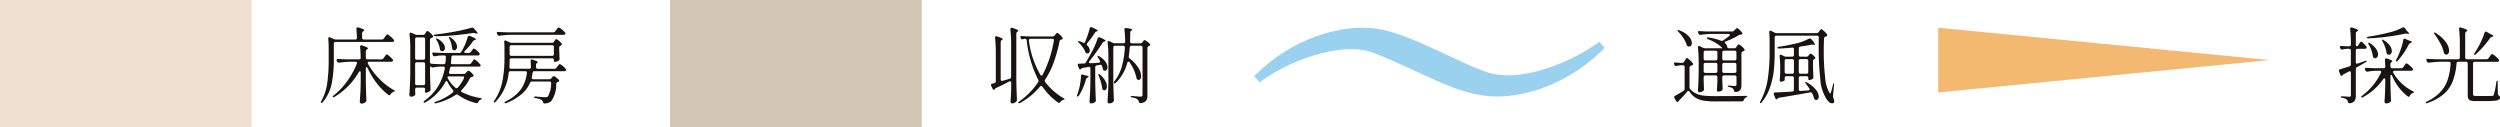 <svg xmlns="http://www.w3.org/2000/svg" width="360.749" height="18.326" viewBox="0 0 360.749 18.326">
  <g id="グループ_78482" data-name="グループ 78482" transform="translate(-633 -1775)">
    <g id="グループ_78477" data-name="グループ 78477" transform="translate(-33.891)">
      <path id="パス_223030" data-name="パス 223030" d="M9.78-10.02a.32.32,0,0,1,.144-.036.231.231,0,0,1,.2.108l.192.264a1.48,1.48,0,0,0,.2.24q.216.2.216.276t-.2.048L10.4-9.144a.421.421,0,0,0-.12-.012,1.473,1.473,0,0,0-.192.024q-1.08.24-2.484.426t-2.7.234h-.06q-.168,0-.192-.1V-8.58q0-.1.24-.132,1.368-.2,3.024-.612A7.871,7.871,0,0,0,9.78-10.02Zm-6.6,2.7a.3.3,0,0,0,.24-.168l.1-.168q.036-.06.1-.15t.108-.138a.12.12,0,0,1,.09-.048q.084,0,.348.252a2.991,2.991,0,0,1,.4.444.223.223,0,0,1,.048.144.183.183,0,0,1-.06.132.363.363,0,0,1-.216.06H3.3a.252.252,0,0,0-.186.066.252.252,0,0,0-.066.186V-5.04a.262.262,0,0,0,.048.168.16.16,0,0,0,.132.06.381.381,0,0,0,.108-.024l1-.348q.264-.1.276-.012v.012q0,.1-.168.18-.66.384-1.212.684a.334.334,0,0,0-.18.3V-.2A1.432,1.432,0,0,1,2.892.54a.97.97,0,0,1-.684.348L2.136.9Q1.968.9,1.908.684A.726.726,0,0,0,1.74.36,1.269,1.269,0,0,0,1.116.12Q.876.06.876-.024T1.068-.1q.192,0,.366.012t.294.024l.36.024a.279.279,0,0,0,.2-.054A.258.258,0,0,0,2.34-.276V-3.5q0-.216-.168-.216a.3.3,0,0,0-.132.036l-.684.36a.638.638,0,0,0-.18.12.049.049,0,0,1-.012.036.154.154,0,0,1-.144.108A.183.183,0,0,1,.906-3.1a.234.234,0,0,1-.078-.114L.636-3.672a.722.722,0,0,1-.024-.12A.213.213,0,0,1,.78-4l1.08-.336A.7.7,0,0,1,2-4.386a1.025,1.025,0,0,0,.132-.042.281.281,0,0,0,.2-.288V-6.708a.252.252,0,0,0-.066-.186.252.252,0,0,0-.186-.066H1.812a3.55,3.55,0,0,0-.66.1.312.312,0,0,1-.1.012.254.254,0,0,1-.228-.156L.792-7.092a.32.32,0,0,1-.036-.144q0-.156.228-.132.264.024.816.048h.288a.252.252,0,0,0,.186-.066.252.252,0,0,0,.066-.186v-.084A19.347,19.347,0,0,0,2.232-9.8v-.048A.2.2,0,0,1,2.28-9.99a.168.168,0,0,1,.132-.054.381.381,0,0,1,.108.024,4.407,4.407,0,0,1,.666.24q.186.1.186.168t-.108.12l-.048.024a.349.349,0,0,0-.168.312v1.584Q3.048-7.32,3.18-7.32Zm6.72-.9q.036-.2.18-.2a.3.3,0,0,1,.132.036l.3.144q.108.048.288.108.336.1.336.2,0,.048-.144.108l-.048.024a.517.517,0,0,0-.252.216,10.784,10.784,0,0,1-1.584,2.34.3.3,0,0,1-.18.108q-.1,0-.1-.084a.418.418,0,0,1,.072-.2q.2-.372.3-.6a11.767,11.767,0,0,0,.414-1.1A8.19,8.19,0,0,0,9.9-8.22ZM6.912-8a.6.6,0,0,1-.072-.18q-.012-.072.012-.084A.069.069,0,0,1,6.9-8.28a.375.375,0,0,1,.192.084,2.961,2.961,0,0,1,.87.78,1.37,1.37,0,0,1,.282.768.648.648,0,0,1-.114.4.353.353,0,0,1-.294.15.45.45,0,0,1-.2-.048.333.333,0,0,1-.156-.276A4.689,4.689,0,0,0,6.912-8ZM4.92-7.572a.6.6,0,0,1-.072-.18q-.012-.072.012-.084a.069.069,0,0,1,.048-.012.375.375,0,0,1,.192.084,2.924,2.924,0,0,1,.87.816,1.48,1.48,0,0,1,.282.792.654.654,0,0,1-.114.4.339.339,0,0,1-.282.156.38.38,0,0,1-.192-.048.333.333,0,0,1-.156-.276A4.884,4.884,0,0,0,4.92-7.572Zm4.692,3.42a.338.338,0,0,0,.3-.168l.12-.18q.048-.06.114-.162a.95.95,0,0,1,.114-.15.138.138,0,0,1,.1-.048,1.146,1.146,0,0,1,.408.264,2.989,2.989,0,0,1,.48.468.264.264,0,0,1,.06.144.172.172,0,0,1-.072.132.363.363,0,0,1-.216.06H8.64a.268.268,0,0,0-.162.048.144.144,0,0,0-.066.12.207.207,0,0,0,.048.132A6.49,6.49,0,0,0,9.7-1.938a6.426,6.426,0,0,0,1.56,1.086q.084.048.138.084t.054.072q-.012.036-.084.066t-.12.054a.874.874,0,0,0-.4.384q-.072.156-.18.156a.26.26,0,0,1-.132-.06A7.239,7.239,0,0,1,8.3-3.036Q8.232-3.2,8.148-3.2a.089.089,0,0,0-.078.054A.311.311,0,0,0,8.04-3v.78Q8.064-.912,8.124.42V.48a.267.267,0,0,1-.108.24.764.764,0,0,1-.27.15,1,1,0,0,1-.318.054A.23.23,0,0,1,7.26.852.23.23,0,0,1,7.188.684q.084-1.08.108-2.4v-.768a.35.35,0,0,0-.03-.156.1.1,0,0,0-.09-.06q-.084,0-.18.132A8.4,8.4,0,0,1,4.1.012Q3.876.12,3.828.036a.069.069,0,0,1-.012-.048q0-.084.156-.192a8.6,8.6,0,0,0,1.56-1.488,8.87,8.87,0,0,0,1.14-1.8.3.3,0,0,0,.036-.132q0-.168-.228-.168H6a7.892,7.892,0,0,0-1.248.132h-.06a.255.255,0,0,1-.252-.168l-.048-.1a.32.32,0,0,1-.036-.144.132.132,0,0,1,.06-.114.241.241,0,0,1,.168-.03q.408.036,1.236.06H7.044A.223.223,0,0,0,7.3-4.4q-.024-.648-.048-.936v-.048A.2.2,0,0,1,7.3-5.526a.168.168,0,0,1,.132-.054.381.381,0,0,1,.108.024q.78.252.78.384,0,.06-.1.12L8.2-5.028a.345.345,0,0,0-.156.3V-4.4a.252.252,0,0,0,.066.186.252.252,0,0,0,.186.066ZM21.9-5.448a.345.345,0,0,0,.3-.156l.156-.216.12-.162a1.552,1.552,0,0,1,.138-.168.151.151,0,0,1,.1-.054,1.223,1.223,0,0,1,.45.294,3.375,3.375,0,0,1,.51.5.264.264,0,0,1,.06.144.173.173,0,0,1-.06.12.421.421,0,0,1-.228.06H20.22a.252.252,0,0,0-.186.066.252.252,0,0,0-.066.186v4.4q0,.18.09.234a1.02,1.02,0,0,0,.426.054h1.152q.936,0,1.1-.024A.285.285,0,0,0,22.9-.222a.264.264,0,0,0,.072-.138,10.965,10.965,0,0,0,.348-1.764q.036-.24.12-.24.036,0,.06.066a.566.566,0,0,1,.024.186L23.544-.48a.37.37,0,0,0,.192.3.3.3,0,0,1,.12.264.336.336,0,0,1-.174.3,1.67,1.67,0,0,1-.648.156q-.474.048-1.41.048H20.352a2.683,2.683,0,0,1-.72-.072A.53.53,0,0,1,19.3.264a1.118,1.118,0,0,1-.1-.516V-4.836a.252.252,0,0,0-.066-.186.252.252,0,0,0-.186-.066h-1.1a.246.246,0,0,0-.264.24,9.12,9.12,0,0,1-.558,2.6,4.768,4.768,0,0,1-1.29,1.824A7.028,7.028,0,0,1,13.416.852.426.426,0,0,1,13.224.9q-.072,0-.084-.048V.816q0-.072.18-.168A6.586,6.586,0,0,0,15.246-.72,4.847,4.847,0,0,0,16.3-2.472a9.355,9.355,0,0,0,.432-2.352v-.024q0-.24-.252-.24h-1.26a12.926,12.926,0,0,0-1.584.132H13.56a.247.247,0,0,1-.24-.156l-.06-.108a.3.3,0,0,1-.036-.132q0-.18.24-.156.408.036,1.236.06h3.108a.252.252,0,0,0,.186-.066A.252.252,0,0,0,18.06-5.7V-7.656A19.142,19.142,0,0,0,17.952-9.8v-.048q0-.192.168-.192a.722.722,0,0,1,.12.024q.9.264.9.42,0,.06-.1.12l-.036.024a.338.338,0,0,0-.168.3V-5.7a.252.252,0,0,0,.066.186.252.252,0,0,0,.186.066Zm-.276-3.816a.252.252,0,0,1,.084-.132.192.192,0,0,1,.12-.048.207.207,0,0,1,.132.048l.312.192a2.9,2.9,0,0,0,.276.144q.36.168.36.264,0,.048-.144.084l-.036.012a.461.461,0,0,0-.288.18,13.984,13.984,0,0,1-2.052,2.328q-.168.144-.252.084a.081.081,0,0,1-.024-.06A.375.375,0,0,1,20.2-6.36q.168-.252.48-.78A9.947,9.947,0,0,0,21.2-8.178,10.576,10.576,0,0,0,21.624-9.264Zm-7.188.228a.89.89,0,0,1-.1-.174q-.024-.066,0-.09a.049.049,0,0,1,.036-.012.437.437,0,0,1,.216.084A4.961,4.961,0,0,1,16.05-7.914a2.225,2.225,0,0,1,.462,1.206.756.756,0,0,1-.108.426.322.322,0,0,1-.276.162.633.633,0,0,1-.216-.06.385.385,0,0,1-.168-.264,4.829,4.829,0,0,0-.486-1.278A10.805,10.805,0,0,0,14.436-9.036Z" transform="translate(1003.784 1789)" fill="#1a1311"/>
      <path id="パス_56861" data-name="パス 56861" d="M83.843,1.1,131.669,5.77,83.843,10.437Z" transform="translate(862.727 1777.898)" fill="#f4b971"/>
    </g>
    <g id="グループ_78478" data-name="グループ 78478" transform="translate(-25.37)">
      <path id="パス_223029" data-name="パス 223029" d="M9.432-7.032A.349.349,0,0,0,9.744-7.2l.06-.108.078-.12a.778.778,0,0,1,.1-.126.126.126,0,0,1,.09-.042,1,1,0,0,1,.378.234,2.484,2.484,0,0,1,.438.426.207.207,0,0,1,.048.132.2.2,0,0,1-.108.156.3.3,0,0,1-.072.036.466.466,0,0,0-.06.024.3.3,0,0,0-.216.288v4.56a1.334,1.334,0,0,1-.144.69A.919.919,0,0,1,9.7-.72h-.06q-.18,0-.24-.216a.665.665,0,0,0-.06-.156.408.408,0,0,0-.2-.216,1.63,1.63,0,0,0-.408-.132q-.24-.06-.24-.132,0-.1.264-.072.528.048.78.048a.255.255,0,0,0,.18-.048.255.255,0,0,0,.048-.18V-2.868a.252.252,0,0,0-.066-.186A.252.252,0,0,0,9.5-3.12H7.968a.252.252,0,0,0-.186.066.252.252,0,0,0-.066.186v.456l.024.54q0,.24.024.624v.06a.321.321,0,0,1-.108.252.933.933,0,0,1-.54.156A.156.156,0,0,1,6.99-.852a.272.272,0,0,1-.054-.168q.048-.516.072-1.32v-.528a.252.252,0,0,0-.066-.186.252.252,0,0,0-.186-.066H5.28a.252.252,0,0,0-.186.066.252.252,0,0,0-.066.186V-2.4l.024.564q0,.24.024.648v.072a.311.311,0,0,1-.1.228,1.057,1.057,0,0,1-.258.144.817.817,0,0,1-.306.06.194.194,0,0,1-.15-.078A.249.249,0,0,1,4.2-.924q.084-1.188.108-2.652V-5.028a18.454,18.454,0,0,0-.108-2.1v-.048a.218.218,0,0,1,.042-.138.125.125,0,0,1,.1-.054.3.3,0,0,1,.132.036l.468.228a.642.642,0,0,0,.312.072H7.3l.432-.012-.012-.012a3.948,3.948,0,0,0-.828-.672A7.444,7.444,0,0,0,5.676-8.34q-.192-.1-.192-.168,0-.12.264-.084a8.136,8.136,0,0,1,1.74.456.47.47,0,0,0,.156.036.465.465,0,0,0,.192-.06q.348-.228.864-.636a.257.257,0,0,0,.108-.168.122.122,0,0,0-.06-.1.266.266,0,0,0-.156-.042h-2.4a12.432,12.432,0,0,0-1.584.132h-.06A.27.27,0,0,1,4.3-9.132l-.048-.1A.668.668,0,0,1,4.2-9.372a.132.132,0,0,1,.06-.114.241.241,0,0,1,.168-.03q.408.036,1.236.06H9.132a.389.389,0,0,0,.3-.132l.1-.108q.036-.036.138-.144a.275.275,0,0,1,.174-.108q.084,0,.33.222a2.639,2.639,0,0,1,.39.426.377.377,0,0,1,.048.132q0,.12-.144.156L10.332-9a.67.67,0,0,0-.3.108,10.51,10.51,0,0,1-1.812.864q-.144.048-.144.156a.3.3,0,0,0,.108.18.637.637,0,0,1,.24.444q.06.216.228.216ZM1.38-9.408q-.18-.2-.132-.24a.081.081,0,0,1,.06-.024,1.438,1.438,0,0,1,.192.048,3.375,3.375,0,0,1,1.386.87,1.524,1.524,0,0,1,.438.966.556.556,0,0,1-.114.366.352.352,0,0,1-.282.138A.489.489,0,0,1,2.76-7.32a.3.3,0,0,1-.192-.24,3.668,3.668,0,0,0-.462-.948A5.623,5.623,0,0,0,1.38-9.408ZM6.756-5.28a.252.252,0,0,0,.186-.066.252.252,0,0,0,.066-.186v-.9a.252.252,0,0,0-.066-.186.252.252,0,0,0-.186-.066H5.28a.252.252,0,0,0-.186.066.252.252,0,0,0-.066.186v.9a.252.252,0,0,0,.066.186.252.252,0,0,0,.186.066Zm2.748,0a.252.252,0,0,0,.186-.066.252.252,0,0,0,.066-.186v-.9a.252.252,0,0,0-.066-.186A.252.252,0,0,0,9.5-6.684H7.968a.252.252,0,0,0-.186.066.252.252,0,0,0-.066.186v.9a.252.252,0,0,0,.066.186.252.252,0,0,0,.186.066ZM1.92-4.932a.3.3,0,0,0,.3-.18l.1-.168a1.736,1.736,0,0,0,.1-.15,1.041,1.041,0,0,1,.1-.15.12.12,0,0,1,.09-.048q.084,0,.39.27a3.117,3.117,0,0,1,.462.486A.207.207,0,0,1,3.5-4.74a.163.163,0,0,1-.12.156.473.473,0,0,1-.168.06.278.278,0,0,0-.228.276v2.82a.448.448,0,0,0,.12.312,2.742,2.742,0,0,0,.858.63A3.623,3.623,0,0,0,5.052-.2,15.249,15.249,0,0,0,6.72-.132q3,0,4.368-.036h.06a.342.342,0,0,1,.138.024q.054.024.054.048t-.06.072L11.136.06a.637.637,0,0,0-.312.348.278.278,0,0,1-.276.228H6.72a10.354,10.354,0,0,1-1.7-.114A3.208,3.208,0,0,1,3.876.114,2.963,2.963,0,0,1,3-.756a.209.209,0,0,0-.18-.12.232.232,0,0,0-.168.1Q2.112-.132,1.488.492,1.356.624,1.356.66V.708L1.272.72a.21.21,0,0,1-.2-.12L.816.168A.368.368,0,0,1,.768.024a.24.24,0,0,1,.144-.2q.456-.252,1.2-.708a.321.321,0,0,0,.168-.3V-4.332a.252.252,0,0,0-.066-.186.252.252,0,0,0-.186-.066H1.776a3.322,3.322,0,0,0-.636.1.364.364,0,0,1-.108.012.231.231,0,0,1-.216-.156L.78-4.7a.283.283,0,0,1-.036-.12A.137.137,0,0,1,.81-4.956.324.324,0,0,1,1-4.98q.216.024.648.048Zm3.36,0a.252.252,0,0,0-.186.066.252.252,0,0,0-.066.186v.948a.252.252,0,0,0,.066.186.252.252,0,0,0,.186.066H6.756a.252.252,0,0,0,.186-.066.252.252,0,0,0,.066-.186V-4.68a.252.252,0,0,0-.066-.186.252.252,0,0,0-.186-.066Zm2.688,0a.252.252,0,0,0-.186.066.252.252,0,0,0-.066.186v.948a.252.252,0,0,0,.066.186.252.252,0,0,0,.186.066H9.5a.252.252,0,0,0,.186-.066.252.252,0,0,0,.066-.186V-4.68a.252.252,0,0,0-.066-.186A.252.252,0,0,0,9.5-4.932ZM21.312-9.216a.345.345,0,0,0,.3-.156l.1-.132.1-.132a.892.892,0,0,1,.108-.12.136.136,0,0,1,.09-.036q.084,0,.366.258a3.234,3.234,0,0,1,.438.474.207.207,0,0,1,.048.132.2.2,0,0,1-.12.168l-.12.048a.29.29,0,0,0-.228.264q-.036.876-.036,1.872a31.679,31.679,0,0,0,.2,3.732A5.128,5.128,0,0,0,23.184-.6q.06.084.1.084t.1-.132q.168-.54.3-1.1.06-.252.12-.228t.036.252L23.7-.168v.06a1.323,1.323,0,0,0,.048.264,1.306,1.306,0,0,1,.12.48.232.232,0,0,1-.072.2.423.423,0,0,1-.24.072.677.677,0,0,1-.42-.174,1.714,1.714,0,0,1-.384-.45,6.044,6.044,0,0,1-.894-2.862,42.445,42.445,0,0,1-.234-4.854L21.636-8.6a.223.223,0,0,0-.252-.252H15.528a.252.252,0,0,0-.186.066.252.252,0,0,0-.066.186v2.1q0,1.392-.114,2.574a11.215,11.215,0,0,1-.522,2.424A7.018,7.018,0,0,1,13.428.732q-.144.2-.24.132A.115.115,0,0,1,13.152.78.35.35,0,0,1,13.224.6,9.879,9.879,0,0,0,14.28-2.61,26.031,26.031,0,0,0,14.544-6.5V-8.076q0-.732-.048-1.26v-.048a.218.218,0,0,1,.042-.138.125.125,0,0,1,.1-.054.3.3,0,0,1,.132.036l.5.252a.642.642,0,0,0,.312.072Zm-1.464,3.4a.345.345,0,0,0,.3-.156l.048-.06a1.378,1.378,0,0,0,.108-.132.193.193,0,0,1,.144-.1.7.7,0,0,1,.306.174,1.943,1.943,0,0,1,.342.33.163.163,0,0,1,.048.12.178.178,0,0,1-.12.156L21-5.472a.3.3,0,0,0-.2.276v.7q.036,1.056.06,1.584v.06a.258.258,0,0,1-.12.24.841.841,0,0,1-.24.12.841.841,0,0,1-.264.048q-.048,0-.078-.066a.462.462,0,0,1-.03-.186v-.048a.252.252,0,0,0-.066-.186A.252.252,0,0,0,19.872-3h-.864a.252.252,0,0,0-.186.066.252.252,0,0,0-.066.186v1.632q0,.264.264.24L20.1-.948q.216-.024.216-.168a.264.264,0,0,0-.06-.144q-.18-.276-.456-.624a.673.673,0,0,1-.1-.162q-.024-.066,0-.09a.081.081,0,0,1,.06-.024.359.359,0,0,1,.192.072A4.086,4.086,0,0,1,21.228-1.05a1.7,1.7,0,0,1,.408.978.6.6,0,0,1-.1.36.3.3,0,0,1-.252.132A1.054,1.054,0,0,1,21.132.4a.247.247,0,0,1-.12-.1A.829.829,0,0,1,20.94.12,4.752,4.752,0,0,0,20.7-.5a.259.259,0,0,0-.312-.168q-2.652.48-4.452.768-.192.036-.228.1a.1.1,0,0,1-.036.06.141.141,0,0,1-.12.072.17.17,0,0,1-.114-.048A.271.271,0,0,1,15.36.144l-.2-.5a.267.267,0,0,1-.024-.12q0-.156.2-.18,1.392-.06,2.46-.132.252-.024.252-.252v-1.7a.252.252,0,0,0-.066-.186A.252.252,0,0,0,17.8-3h-.828a.252.252,0,0,0-.186.066.252.252,0,0,0-.066.186v.312q0,.06-.186.144a.91.91,0,0,1-.378.084.133.133,0,0,1-.108-.072A.3.3,0,0,1,16-2.448q.048-.432.072-1.08v-.66a14.7,14.7,0,0,0-.084-1.68v-.048a.218.218,0,0,1,.042-.138.125.125,0,0,1,.1-.054.3.3,0,0,1,.132.036l.372.18a.642.642,0,0,0,.312.072H17.8a.252.252,0,0,0,.186-.066.252.252,0,0,0,.066-.186V-6.9a.218.218,0,0,0-.072-.186.266.266,0,0,0-.192-.042q-1.02.1-1.86.132-.24,0-.252-.12v-.012q0-.1.24-.132Q16.944-7.4,18.3-7.716a7.314,7.314,0,0,0,1.9-.7.378.378,0,0,1,.144-.036.311.311,0,0,1,.216.108,2.426,2.426,0,0,1,.528.756q0,.084-.168.06l-.12-.024a.421.421,0,0,0-.12-.012,1.473,1.473,0,0,0-.192.024q-.648.144-1.488.252a.252.252,0,0,0-.24.276v.936a.252.252,0,0,0,.066.186.252.252,0,0,0,.186.066Zm-2.88.348a.252.252,0,0,0-.186.066.252.252,0,0,0-.066.186v1.608a.252.252,0,0,0,.066.186.252.252,0,0,0,.186.066H17.8a.252.252,0,0,0,.186-.066.252.252,0,0,0,.066-.186V-5.22a.252.252,0,0,0-.066-.186.252.252,0,0,0-.186-.066Zm2.9,2.112a.252.252,0,0,0,.186-.066.252.252,0,0,0,.066-.186V-5.22a.252.252,0,0,0-.066-.186.252.252,0,0,0-.186-.066h-.864a.252.252,0,0,0-.186.066.252.252,0,0,0-.066.186v1.608a.252.252,0,0,0,.066.186.252.252,0,0,0,.186.066Z" transform="translate(899.18 1789)" fill="#1a1311"/>
      <path id="パス_56862" data-name="パス 56862" d="M90.266,10.738c-3.706,0-6.81-1.376-9.8-2.749C71.794,4.044,71.615,3.92,68.986,3.92c-3.762,0-9.324,1.978-13.03,4.783l-.782-.9C62.168.816,69.823.816,70.721.816c2.39,0,4.78.415,10.756,3.228,6.638,3.1,7.712,3.646,10.464,3.646,3.706,0,9.268-2.031,13.03-4.847l.778.9c-6.994,7-14.586,7-15.483,7" transform="translate(784.175 1778.184)" fill="#99d1ee"/>
    </g>
    <g id="グループ_78481" data-name="グループ 78481" transform="translate(-7.644)">
      <path id="パス_223028" data-name="パス 223028" d="M3.672-2.052q0-.216-.168-.216a.3.3,0,0,0-.132.036A2.765,2.765,0,0,0,3.12-2.1q-.684.36-1.62.792-.168.084-.18.132a.049.049,0,0,1-.012.036.132.132,0,0,1-.132.1q-.108,0-.192-.156L.792-1.608A.3.3,0,0,1,.756-1.74q0-.144.18-.192L1.236-2a.271.271,0,0,0,.216-.288V-6.384a19.143,19.143,0,0,0-.108-2.148V-8.58a.2.2,0,0,1,.048-.138.168.168,0,0,1,.132-.054.381.381,0,0,1,.108.024q.816.264.816.4,0,.048-.1.108l-.024.012a.338.338,0,0,0-.168.3v5.376a.236.236,0,0,0,.072.192.216.216,0,0,0,.2.024q.324-.084,1.02-.3a.264.264,0,0,0,.216-.276V-7.608a19.143,19.143,0,0,0-.108-2.148V-9.8a.2.2,0,0,1,.048-.138A.168.168,0,0,1,3.744-10a.381.381,0,0,1,.108.024q.84.264.84.42,0,.036-.1.108l-.024.024a.345.345,0,0,0-.156.3v6.828Q4.44-1,4.5.36V.432A.311.311,0,0,1,4.4.66a.953.953,0,0,1-.276.186.746.746,0,0,1-.312.078A.225.225,0,0,1,3.642.852.241.241,0,0,1,3.576.684q.072-.972.1-1.968Zm4.512.564A.23.23,0,0,0,8-1.608a.188.188,0,0,0-.168.1A10.18,10.18,0,0,1,4.992.84.465.465,0,0,1,4.8.9.115.115,0,0,1,4.716.864.069.069,0,0,1,4.7.816q0-.084.156-.192a10.358,10.358,0,0,0,2.7-2.772.343.343,0,0,0,.06-.18A.55.55,0,0,0,7.572-2.5,16.3,16.3,0,0,1,5.916-8.16a.237.237,0,0,0-.264-.24H5.616a.762.762,0,0,0-.216.048.3.3,0,0,1-.132.036.223.223,0,0,1-.2-.144L5.04-8.508A.32.32,0,0,1,5-8.652a.132.132,0,0,1,.06-.114.241.241,0,0,1,.168-.03q.408.036,1.236.06H9.624a.387.387,0,0,0,.312-.144l.084-.108q.036-.048.132-.156a.257.257,0,0,1,.168-.108q.084,0,.336.228a3.076,3.076,0,0,1,.4.42.207.207,0,0,1,.048.132.178.178,0,0,1-.12.156.193.193,0,0,1-.084.024.315.315,0,0,0-.252.252,21,21,0,0,1-.816,2.988,12.159,12.159,0,0,1-1.26,2.544.33.33,0,0,0-.06.168.306.306,0,0,0,.072.18A9.185,9.185,0,0,0,11.2.156q.18.1.18.156T11.16.42a.862.862,0,0,0-.408.288q-.084.144-.192.144A.421.421,0,0,1,10.44.8,9.18,9.18,0,0,1,8.184-1.488ZM9.84-8.2a.183.183,0,0,0-.066-.15A.266.266,0,0,0,9.6-8.4H6.468a.236.236,0,0,0-.192.072.27.27,0,0,0-.048.2,13.059,13.059,0,0,0,1.644,4.9.209.209,0,0,0,.18.132q.1,0,.168-.132a16.464,16.464,0,0,0,1.608-4.9Zm4.176.336q.228.12.264.036.216-.48.414-1.044A9.8,9.8,0,0,0,15-9.9q.048-.192.2-.192a.3.3,0,0,1,.132.036q.828.36.828.492,0,.036-.108.084l-.036.012a.459.459,0,0,0-.264.192A11.938,11.938,0,0,1,14.64-7.764a.254.254,0,0,0-.06.168.277.277,0,0,0,.1.192.988.988,0,0,1,.336.7.465.465,0,0,1-.1.3.3.3,0,0,1-.24.12.662.662,0,0,1-.132-.024.371.371,0,0,1-.2-.252,2.571,2.571,0,0,0-.354-.636,5.351,5.351,0,0,0-.534-.624q-.156-.144-.156-.2t.072-.048a.735.735,0,0,1,.24.06Q13.692-7.992,14.016-7.86Zm6.756,2.88a.209.209,0,0,0-.18-.12q-.108,0-.168.18A6.3,6.3,0,0,1,18.8-2.076q-.168.168-.264.072a.13.13,0,0,1-.036-.1.375.375,0,0,1,.084-.192A6.146,6.146,0,0,0,19.65-4.434a13.372,13.372,0,0,0,.426-2.706v-.024A.225.225,0,0,0,20-7.338a.256.256,0,0,0-.18-.066H18.66a.252.252,0,0,0-.186.066.252.252,0,0,0-.066.186v4.908q.024,1.308.084,2.64v.06a.321.321,0,0,1-.108.252.8.8,0,0,1-.552.216.272.272,0,0,1-.18-.072.216.216,0,0,1-.084-.168q.048-.708.084-1.374T17.7-2.436v-3.3a18.454,18.454,0,0,0-.108-2.1v-.048q0-.192.144-.192a.3.3,0,0,1,.132.036l.456.216a.8.8,0,0,0,.312.072h1.212q.24,0,.264-.192v-.192a12.011,12.011,0,0,0-.1-1.56V-9.72q0-.264.276-.228.852.1.852.228,0,.036-.1.108l-.024.012a.345.345,0,0,0-.156.3L20.832-8v.024a.216.216,0,0,0,.066.168.249.249,0,0,0,.174.06h1.236a.345.345,0,0,0,.3-.156l.048-.072a.73.73,0,0,0,.084-.108.491.491,0,0,1,.084-.1.127.127,0,0,1,.084-.03.923.923,0,0,1,.354.192,2.8,2.8,0,0,1,.426.36.169.169,0,0,1,.036.18.243.243,0,0,1-.138.114.408.408,0,0,0-.1.042.362.362,0,0,0-.156.264v6.84a1.311,1.311,0,0,1-.174.744,1.121,1.121,0,0,1-.762.348L22.32.876q-.168,0-.228-.216a.646.646,0,0,0-.2-.324,1.635,1.635,0,0,0-.732-.264q-.24-.036-.24-.144t.264-.072q.84.084,1.164.084a.285.285,0,0,0,.216-.066.306.306,0,0,0,.06-.21V-7.152a.252.252,0,0,0-.066-.186.252.252,0,0,0-.186-.066H21.036a.232.232,0,0,0-.252.24q-.06.66-.144,1.272l-.012.084a.311.311,0,0,0,.144.252A5.04,5.04,0,0,1,22.02-4.212a2.416,2.416,0,0,1,.4,1.188.77.77,0,0,1-.1.408.287.287,0,0,1-.252.156.47.47,0,0,1-.156-.036.4.4,0,0,1-.168-.264A5.791,5.791,0,0,0,20.772-4.98Zm-5.808-.192a.249.249,0,0,0-.072.156.114.114,0,0,0,.048.1.216.216,0,0,0,.132.036q.276,0,.5-.012t.378-.024l.336-.024q.216-.024.216-.168a.3.3,0,0,0-.036-.132,2.268,2.268,0,0,0-.252-.432q-.12-.228-.072-.264a.069.069,0,0,1,.048-.012.38.38,0,0,1,.2.084,2.809,2.809,0,0,1,.894.792,1.424,1.424,0,0,1,.282.78.6.6,0,0,1-.1.366.309.309,0,0,1-.258.138.4.4,0,0,1-.156-.036.373.373,0,0,1-.168-.288l-.1-.36a.252.252,0,0,0-.312-.168l-.444.084a.257.257,0,0,0-.228.276V-2.2q.024,1.308.084,2.64V.5a.258.258,0,0,1-.12.24.966.966,0,0,1-.576.18.2.2,0,0,1-.144-.078.238.238,0,0,1-.072-.162q.048-.708.084-1.374t.048-1.746v-1.68a.227.227,0,0,0-.078-.192.235.235,0,0,0-.2-.036l-.84.156q-.168.036-.2.1l-.036.048a.138.138,0,0,1-.108.06.192.192,0,0,1-.12-.048.252.252,0,0,1-.084-.132l-.144-.36a.381.381,0,0,1-.024-.108.16.16,0,0,1,.06-.132.262.262,0,0,1,.168-.048l.672-.024a.294.294,0,0,0,.288-.18q.276-.444.828-1.452a11.73,11.73,0,0,0,.864-1.992.213.213,0,0,1,.2-.168.32.32,0,0,1,.144.036q.8.348.8.48,0,.048-.12.084l-.048.012a.412.412,0,0,0-.252.168Q16.02-6.5,14.964-5.172Zm1.344,2.124q-.1-.24-.024-.264l.036-.012a.46.46,0,0,1,.192.12,3.074,3.074,0,0,1,.738.876,1.755,1.755,0,0,1,.234.8.734.734,0,0,1-.1.408.31.31,0,0,1-.27.156.242.242,0,0,1-.156-.048.207.207,0,0,1-.114-.1.583.583,0,0,1-.042-.174A7.285,7.285,0,0,0,16.308-3.048Zm-2.556.024q0-.228.192-.228l.1.024.216.072q.072.024.3.072.288.072.288.144t-.132.132l-.036.012a.4.4,0,0,0-.216.264A8.716,8.716,0,0,1,13.452-.216q-.108.144-.18.144-.1,0-.1-.108a.592.592,0,0,1,.036-.18q.072-.18.156-.444a7.517,7.517,0,0,0,.258-1.1A10.028,10.028,0,0,0,13.752-3.024Z" transform="translate(782.886 1789)" fill="#1a1311"/>
      <rect id="長方形_37296" data-name="長方形 37296" width="36.311" height="18.326" transform="translate(737.331 1775)" fill="#d2c5b3"/>
    </g>
    <g id="グループ_78480" data-name="グループ 78480">
      <path id="パス_223027" data-name="パス 223027" d="M9.5-8.3a.345.345,0,0,0,.3-.156l.144-.216q.06-.072.12-.156a1.64,1.64,0,0,1,.12-.15.162.162,0,0,1,.108-.066q.1,0,.426.282a3.43,3.43,0,0,1,.486.486.26.26,0,0,1,.06.132.183.183,0,0,1-.06.132.363.363,0,0,1-.216.06H2.82a.252.252,0,0,0-.186.066.252.252,0,0,0-.066.186v2.328a17.524,17.524,0,0,1-.3,3.4A6,6,0,0,1,.984.72q-.168.2-.24.132A.115.115,0,0,1,.708.768.658.658,0,0,1,.768.576a7.552,7.552,0,0,0,.858-2.622,24.471,24.471,0,0,0,.2-3.33V-7.044q0-.648-.06-1.368V-8.46a.194.194,0,0,1,.042-.132.131.131,0,0,1,.1-.048A.3.3,0,0,1,2.04-8.6l.5.228a.739.739,0,0,0,.312.072h2.8A.223.223,0,0,0,5.9-8.556q-.024-.72-.072-1.26V-9.84A.242.242,0,0,1,5.88-10a.16.16,0,0,1,.132-.06.381.381,0,0,1,.108.024,4.476,4.476,0,0,1,.654.24q.186.1.186.168t-.108.12l-.036.024a.338.338,0,0,0-.168.3v.624a.252.252,0,0,0,.066.186A.252.252,0,0,0,6.9-8.3Zm-.06,2.868a.345.345,0,0,0,.3-.156l.132-.192q.048-.06.114-.162A.95.95,0,0,1,10.1-6.1a.138.138,0,0,1,.1-.048q.1,0,.4.264a3.126,3.126,0,0,1,.45.456.264.264,0,0,1,.06.144.172.172,0,0,1-.072.132.363.363,0,0,1-.216.06H7.68a.242.242,0,0,0-.156.048.148.148,0,0,0-.06.12.3.3,0,0,0,.036.132A9.778,9.778,0,0,0,9.144-2.61a9.108,9.108,0,0,0,2.04,1.578q.18.084.18.156a.058.058,0,0,1-.036.054l-.078.036q-.042.018-.09.042a.918.918,0,0,0-.4.348.216.216,0,0,1-.192.144.26.26,0,0,1-.132-.06,8.94,8.94,0,0,1-1.65-1.65,11.008,11.008,0,0,1-1.326-2.19q-.072-.156-.168-.156a.089.089,0,0,0-.078.054.311.311,0,0,0-.03.15v1.872q.024,1.308.084,2.64v.06A.321.321,0,0,1,7.164.72a1.166,1.166,0,0,1-.276.162.8.8,0,0,1-.312.066A.272.272,0,0,1,6.4.876.216.216,0,0,1,6.312.708Q6.36,0,6.4-.666t.048-1.746V-3.5q0-.216-.12-.216-.1,0-.168.144A9.934,9.934,0,0,1,2.688-.036q-.216.144-.276.048A.069.069,0,0,1,2.4-.036q0-.084.144-.192A10.181,10.181,0,0,0,4.488-2.274,12.292,12.292,0,0,0,5.892-4.8l.024-.1q0-.192-.228-.192H4.944a12.926,12.926,0,0,0-1.584.132H3.288a.247.247,0,0,1-.24-.156L3-5.208a.3.3,0,0,1-.036-.132.144.144,0,0,1,.06-.126.241.241,0,0,1,.168-.03q.432.036,1.248.06H6.192a.223.223,0,0,0,.252-.252Q6.42-6.612,6.36-7.224v-.048a.2.2,0,0,1,.048-.138.168.168,0,0,1,.132-.054.381.381,0,0,1,.108.024q.84.264.84.42,0,.06-.1.12l-.048.036a.365.365,0,0,0-.156.3v.876a.252.252,0,0,0,.066.186.252.252,0,0,0,.186.066ZM22.956-9.192a.744.744,0,0,0-.324-.048q-1.2.192-2.64.324t-2.76.144q-.24,0-.252-.12V-8.9q0-.1.24-.12,1.32-.144,2.772-.414T22.428-10a.312.312,0,0,1,.1-.012.333.333,0,0,1,.24.108l.4.444a.93.93,0,0,1,.138.192q.042.084-.006.1a.364.364,0,0,1-.108.012A.886.886,0,0,1,22.956-9.192Zm-1.92,8.148a.269.269,0,0,0-.1.18q0,.1.132.168a9.314,9.314,0,0,0,2.64.84.475.475,0,0,1,.174.048q.066.036.066.06t-.084.066q-.072.03-.12.054a.775.775,0,0,0-.324.336A.27.27,0,0,1,23.1.876,7.479,7.479,0,0,1,20.5-.3a.306.306,0,0,0-.18-.072.33.33,0,0,0-.168.06A8.655,8.655,0,0,1,17.34.888.388.388,0,0,1,17.2.912q-.108,0-.12-.06V.828q0-.084.2-.156a7.834,7.834,0,0,0,2.448-1.32.269.269,0,0,0,.1-.18.272.272,0,0,0-.072-.18,5.2,5.2,0,0,1-.78-1.164q-.072-.144-.156-.144t-.156.144A7.4,7.4,0,0,1,15.828.744a.359.359,0,0,1-.192.072.138.138,0,0,1-.1-.048L15.516.72q0-.084.156-.2a7.264,7.264,0,0,0,2-2.154,7.692,7.692,0,0,0,.906-2.49l.012-.072a.17.17,0,0,0-.066-.138.266.266,0,0,0-.174-.054h-.432a6.533,6.533,0,0,0-1.032.12.266.266,0,0,1-.084.012.272.272,0,0,1-.228-.168q-.036-.072-.084.06a.954.954,0,0,0-.048.324v.252q.024,1.308.084,2.64v.06a.307.307,0,0,1-.12.252,1.5,1.5,0,0,1-.276.15.745.745,0,0,1-.288.066q-.06,0-.108-.084A.3.3,0,0,1,15.7-.84a.656.656,0,0,1,.024-.144l.024-.12a.252.252,0,0,0-.066-.186.252.252,0,0,0-.186-.066h-.936a.252.252,0,0,0-.186.066A.252.252,0,0,0,14.3-1.1v.1l.024.444v.1a.32.32,0,0,1-.072.216.783.783,0,0,1-.54.192.241.241,0,0,1-.174-.078A.23.23,0,0,1,13.464-.3q.048-.708.084-1.374T13.6-3.42V-6.948a18.777,18.777,0,0,0-.108-2.112v-.048q0-.18.156-.18a.267.267,0,0,1,.12.024l.54.24a.749.749,0,0,0,.312.06h.816a.338.338,0,0,0,.3-.168L15.8-9.24q.036-.048.09-.132a.563.563,0,0,1,.1-.12.136.136,0,0,1,.09-.036q.084,0,.354.234a2.868,2.868,0,0,1,.414.426.207.207,0,0,1,.048.132.2.2,0,0,1-.108.156.3.3,0,0,1-.072.036.466.466,0,0,0-.06.024.275.275,0,0,0-.216.276v3.18a.237.237,0,0,0,.24.264q.408.036,1.236.06h.5a.237.237,0,0,0,.264-.24q.048-.54.06-.768v-.024a.216.216,0,0,0-.066-.168A.249.249,0,0,0,18.5-6h-.4a5.751,5.751,0,0,0-.936.12H17.1a.247.247,0,0,1-.24-.156l-.048-.1a.32.32,0,0,1-.036-.144.132.132,0,0,1,.06-.114A.241.241,0,0,1,17-6.42q.408.036,1.236.06h2.424a.315.315,0,0,0,.288-.132l.072-.132a7.9,7.9,0,0,0,.51-1.008,7.26,7.26,0,0,0,.354-1.02q.06-.18.2-.18a.3.3,0,0,1,.132.024q.864.348.864.48,0,.048-.12.084l-.048.012a.459.459,0,0,0-.264.192,10.148,10.148,0,0,1-1.164,1.38.263.263,0,0,0-.1.168q0,.132.216.132h.456a.345.345,0,0,0,.3-.156l.108-.156.1-.138a1.228,1.228,0,0,1,.114-.138.138.138,0,0,1,.1-.048.965.965,0,0,1,.372.24,2.293,2.293,0,0,1,.42.432.178.178,0,0,1,.048.132.183.183,0,0,1-.06.132.363.363,0,0,1-.216.06H19.788a.232.232,0,0,0-.252.24A6.187,6.187,0,0,1,19.464-5v.048q0,.216.24.216h2.4a.338.338,0,0,0,.3-.168l.12-.18q.036-.048.1-.15a.95.95,0,0,1,.114-.15.138.138,0,0,1,.1-.048q.1,0,.4.264a2.773,2.773,0,0,1,.45.468.183.183,0,0,1,.06.132.172.172,0,0,1-.072.132.332.332,0,0,1-.2.048H19.608a.257.257,0,0,0-.276.228q-.024.12-.132.552a.266.266,0,0,0-.012.084q0,.192.228.192H21.3a.4.4,0,0,0,.312-.132l.084-.1q.036-.036.132-.138A.259.259,0,0,1,22-3.8q.084,0,.318.2a2.447,2.447,0,0,1,.366.384.207.207,0,0,1,.048.132q0,.1-.132.156l-.1.024a.628.628,0,0,0-.18.066.318.318,0,0,0-.12.138A6.094,6.094,0,0,1,21.036-1.044Zm-1.08-5.688a.343.343,0,0,1-.18-.06.306.306,0,0,1-.144-.288,3.8,3.8,0,0,0-.384-1.32q-.108-.216-.048-.252a.049.049,0,0,1,.036-.012.38.38,0,0,1,.2.084,2.463,2.463,0,0,1,.69.672,1.222,1.222,0,0,1,.222.648.607.607,0,0,1-.114.378A.343.343,0,0,1,19.956-6.732ZM14.3-5.628a.252.252,0,0,0,.066.186.252.252,0,0,0,.186.066h.936a.252.252,0,0,0,.186-.066.252.252,0,0,0,.066-.186V-8.352a.252.252,0,0,0-.066-.186.252.252,0,0,0-.186-.066h-.936a.252.252,0,0,0-.186.066.252.252,0,0,0-.066.186Zm3.108-2.556a.785.785,0,0,1-.078-.18q-.018-.072.006-.084a.069.069,0,0,1,.048-.012.41.41,0,0,1,.192.072,2.387,2.387,0,0,1,.774.642A1.119,1.119,0,0,1,18.6-7.1a.557.557,0,0,1-.108.354.325.325,0,0,1-.264.138.514.514,0,0,1-.18-.036.362.362,0,0,1-.168-.276A3.49,3.49,0,0,0,17.412-8.184ZM14.3-1.956a.252.252,0,0,0,.066.186.252.252,0,0,0,.186.066h.936a.252.252,0,0,0,.186-.066.252.252,0,0,0,.066-.186V-4.764a.252.252,0,0,0-.066-.186.252.252,0,0,0-.186-.066h-.936a.252.252,0,0,0-.186.066.252.252,0,0,0-.066.186Zm5.808.612a.3.3,0,0,0,.168.072.277.277,0,0,0,.192-.1,5.956,5.956,0,0,0,.864-1.308.3.3,0,0,0,.036-.132q0-.168-.228-.168h-1.92q-.2,0-.24.072a.134.134,0,0,0-.012.06.579.579,0,0,0,.072.192A4.438,4.438,0,0,0,20.112-1.344ZM34.224-9.336a.345.345,0,0,0,.3-.156l.144-.192.114-.15a1.6,1.6,0,0,1,.126-.15.138.138,0,0,1,.1-.048,1.149,1.149,0,0,1,.432.264,3.185,3.185,0,0,1,.492.456.264.264,0,0,1,.06.144.172.172,0,0,1-.072.132.421.421,0,0,1-.228.06H28.08a12.926,12.926,0,0,0-1.584.132h-.072A.247.247,0,0,1,26.184-9l-.06-.108a.3.3,0,0,1-.036-.132q0-.18.24-.156.408.036,1.236.06Zm-.18,1.512a.338.338,0,0,0,.3-.168l.06-.1.078-.114a.613.613,0,0,1,.1-.114.136.136,0,0,1,.09-.036.86.86,0,0,1,.348.216,2.442,2.442,0,0,1,.408.408.207.207,0,0,1,.048.132.2.2,0,0,1-.108.156l-.06.024a.282.282,0,0,0-.216.288v.456l.024.516q0,.24.024.6v.06a.258.258,0,0,1-.12.24,1.367,1.367,0,0,1-.288.138.886.886,0,0,1-.288.054.1.1,0,0,1-.09-.066.462.462,0,0,1-.03-.186v-.012a.251.251,0,0,0-.066-.186.252.252,0,0,0-.186-.066h-5.88a.223.223,0,0,0-.252.252q0,.48-.036.984v.036q0,.228.24.228h2.616a.223.223,0,0,0,.252-.252q-.024-.6-.048-.864V-5.22q0-.2.168-.2a.722.722,0,0,1,.12.024q.744.24.744.372,0,.048-.084.1a.338.338,0,0,0-.168.3v.3a.252.252,0,0,0,.066.186.252.252,0,0,0,.186.066H34.4a.345.345,0,0,0,.3-.156l.132-.18.108-.144A1,1,0,0,1,35.07-4.7a.159.159,0,0,1,.1-.048,1.006,1.006,0,0,1,.4.246,2.624,2.624,0,0,1,.45.438.264.264,0,0,1,.06.144.172.172,0,0,1-.072.132.363.363,0,0,1-.216.06h-4.26a.248.248,0,0,0-.276.228q-.072.432-.12.66a.266.266,0,0,0-.012.084q0,.192.228.192h2.292a.366.366,0,0,0,.312-.144l.072-.084q.036-.048.12-.138a.229.229,0,0,1,.156-.09.8.8,0,0,1,.33.186,3.11,3.11,0,0,1,.4.354.163.163,0,0,1,.048.12.186.186,0,0,1-.132.168l-.048.012a.422.422,0,0,0-.168.1.287.287,0,0,0-.072.18,4.1,4.1,0,0,1-.744,2.52,1.6,1.6,0,0,1-.912.312h-.048q-.156,0-.216-.228a.517.517,0,0,0-.2-.288,2.348,2.348,0,0,0-.852-.252Q31.464.12,31.464.012q0-.048.072-.072a.474.474,0,0,1,.192-.012q.984.1,1.332.1a.672.672,0,0,0,.4-.1,3.95,3.95,0,0,0,.468-1.884v-.036a.212.212,0,0,0-.24-.24h-2.52a.28.28,0,0,0-.288.192A4.6,4.6,0,0,1,29.7-.45,7.724,7.724,0,0,1,27.48.864.4.4,0,0,1,27.324.9.14.14,0,0,1,27.2.852a.049.049,0,0,1-.012-.036q0-.072.192-.192a5.722,5.722,0,0,0,2.262-1.848,5.251,5.251,0,0,0,.786-2.244V-3.5q0-.228-.24-.228H28.08A.248.248,0,0,0,27.8-3.5,7,7,0,0,1,25.92.672q-.18.168-.252.108a.081.081,0,0,1-.024-.06.38.38,0,0,1,.084-.2,7.5,7.5,0,0,0,1.164-2.784,17.316,17.316,0,0,0,.3-3.36v-1.3q0-.528-.036-1.008V-7.98a.194.194,0,0,1,.042-.132.131.131,0,0,1,.1-.048.3.3,0,0,1,.132.036l.492.228a.8.8,0,0,0,.312.072Zm.024,1.884a.252.252,0,0,0,.186-.066.251.251,0,0,0,.066-.186V-7.224a.251.251,0,0,0-.066-.186.252.252,0,0,0-.186-.066h-5.88A.252.252,0,0,0,28-7.41a.252.252,0,0,0-.066.186v1.032A.252.252,0,0,0,28-6.006a.252.252,0,0,0,.186.066Z" transform="translate(678.603 1789)" fill="#1a1311"/>
      <rect id="長方形_37298" data-name="長方形 37298" width="36.311" height="18.326" transform="translate(633 1775)" fill="#f0e0d1"/>
    </g>
  </g>
</svg>
